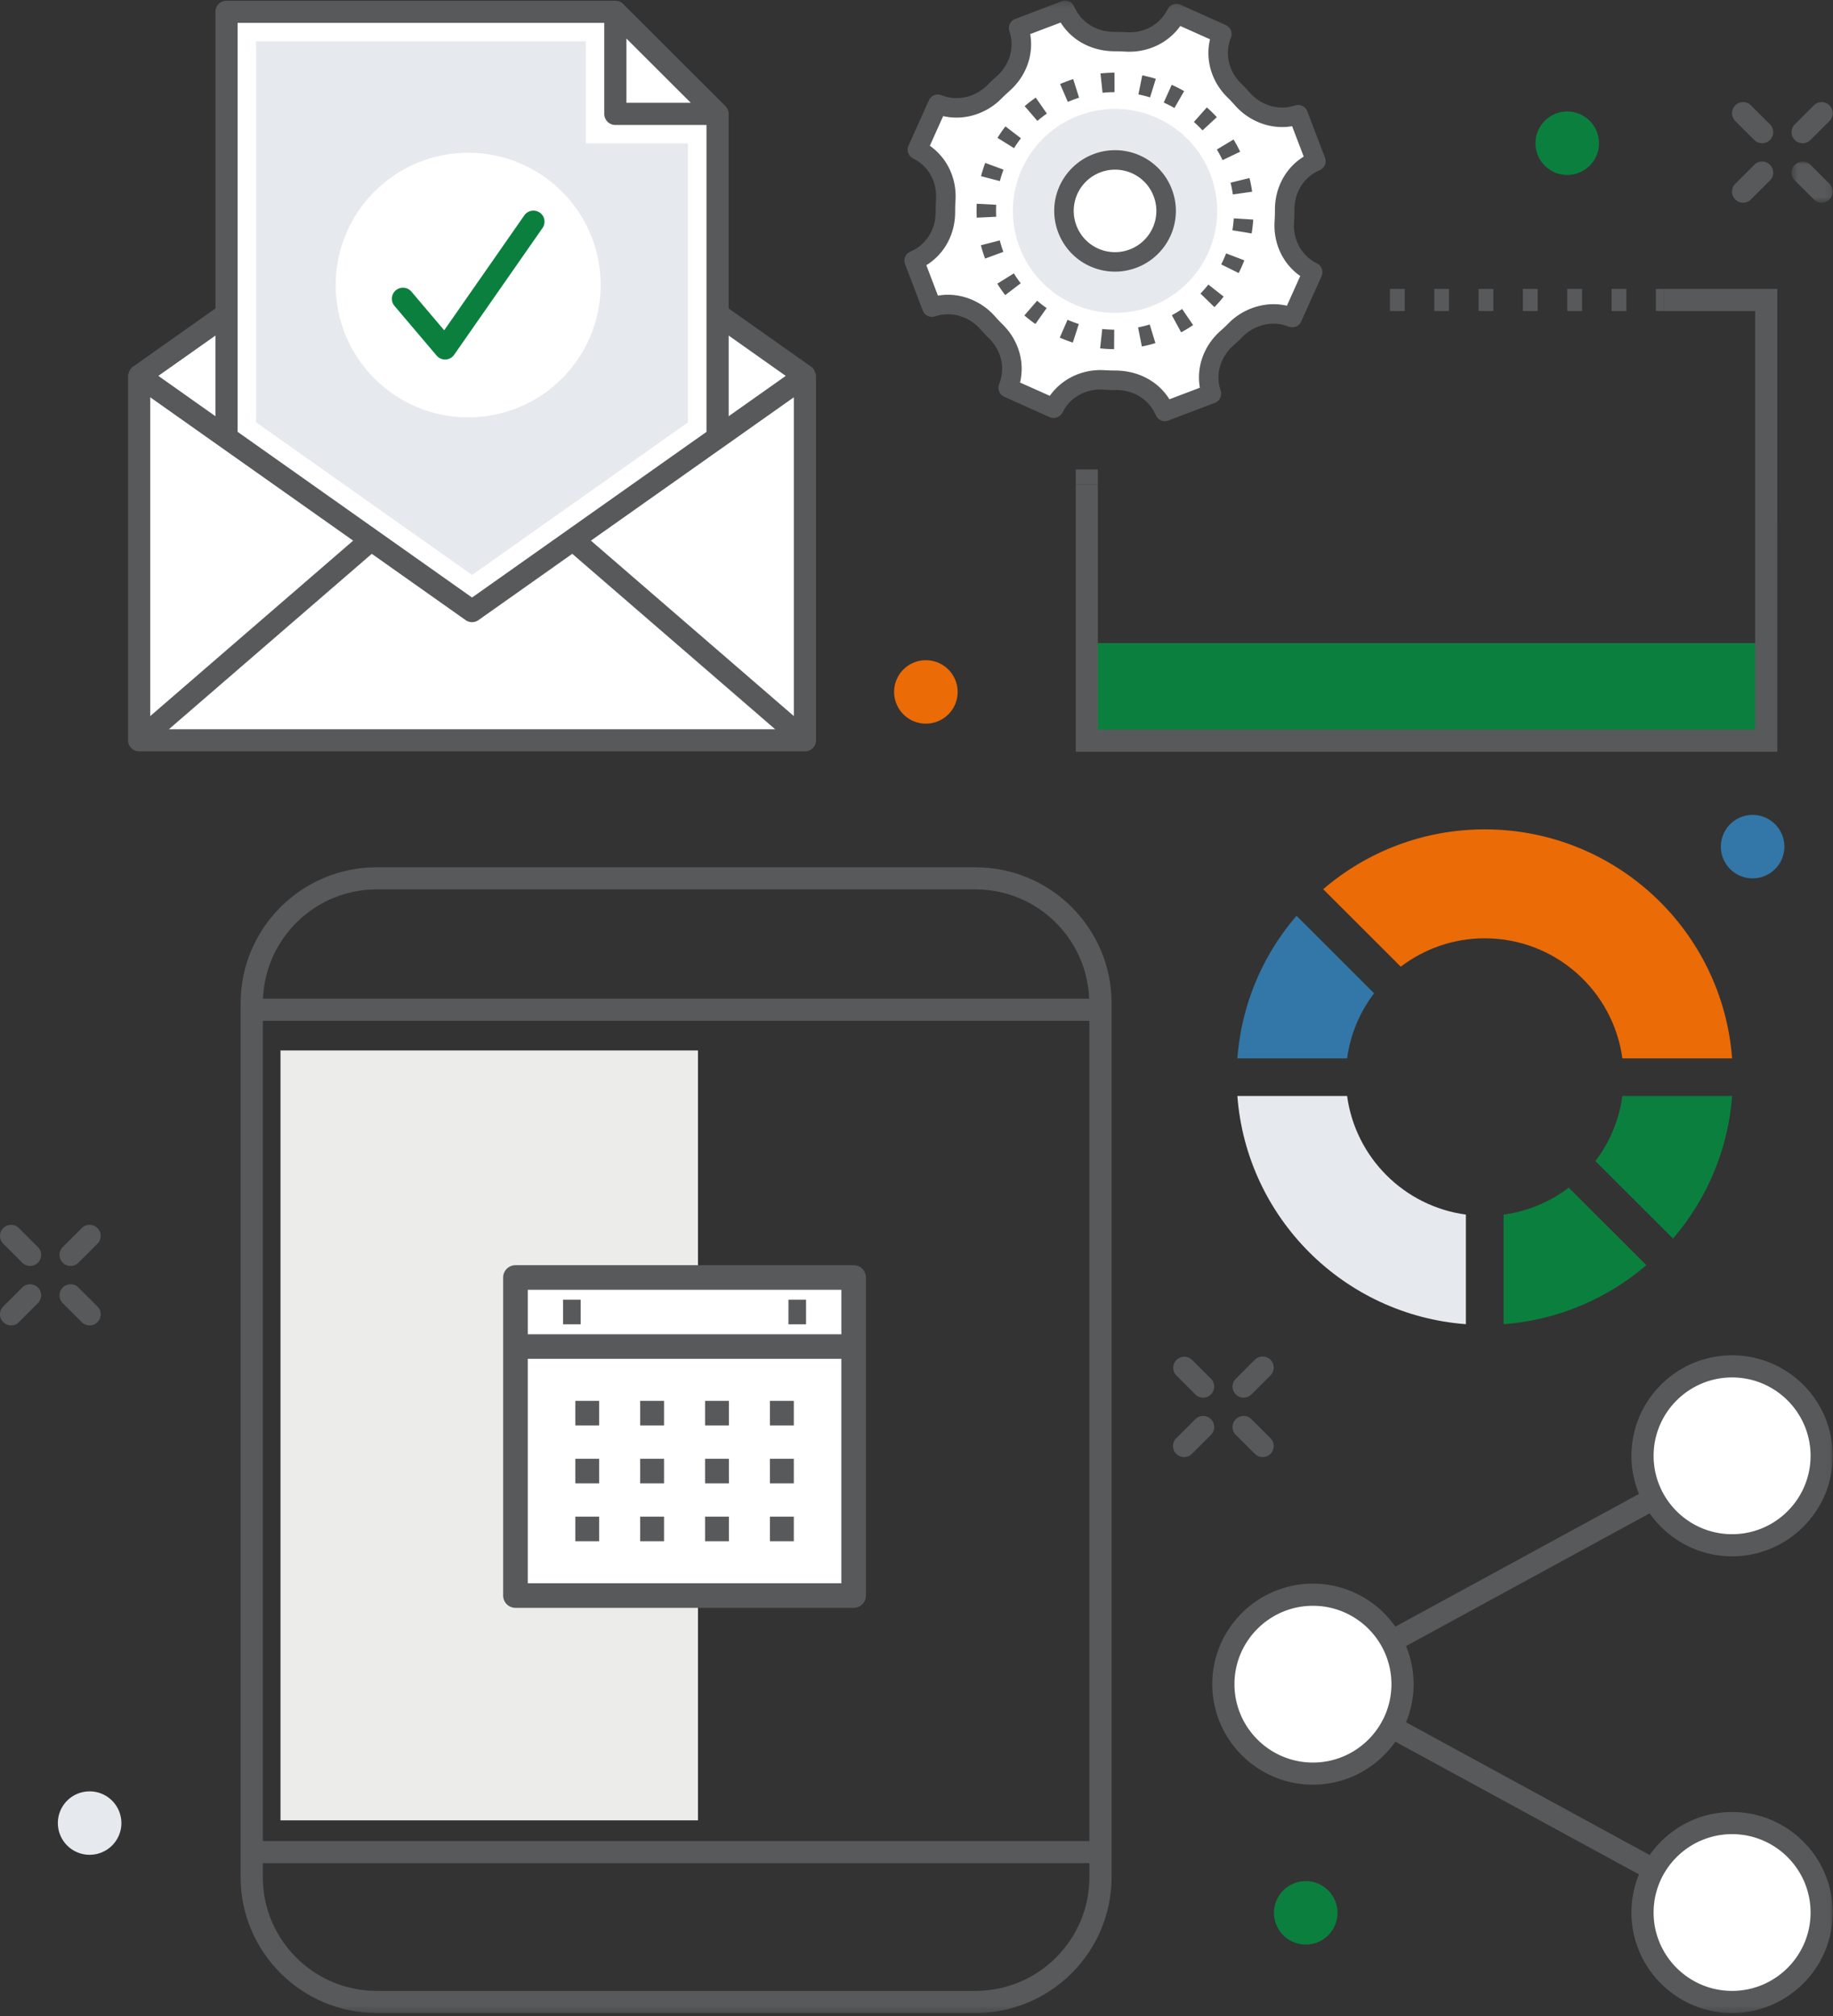 <svg xmlns="http://www.w3.org/2000/svg" xmlns:xlink="http://www.w3.org/1999/xlink" width="281" height="309" viewBox="0 0 281 309">
    <rect x="0" y="0" width="281" height="309" fill="#333333" stroke="none"/>
    <defs>
        <path id="a" d="M.545.031h6.31v6.302H.545z"/>
        <path id="c" d="M0 308.68h280.959V.245H0z"/>
    </defs>
    <g fill="none" fill-rule="evenodd">
        <path fill="#ECECEB" d="M43 279h64V161H43z"/>
        <path fill="#FFF" d="M21.33 113.464h102.067V57.611H21.33z"/>
        <path fill="#FFF" d="M72.364 21.565L21.33 57.61l51.033 36.048 51.03-36.048z"/>
        <path fill="#FFF" d="M94.331 1.813H34.724v65.253l37.647 26.597 37.63-26.586v-49.62H94.33z"/>
        <path fill="#E6E9EE" d="M39.254 64.724V6.337H89.8V21.98h15.669v42.758L72.37 88.122z"/>
        <path fill="#FFF" d="M94.331 1.813v15.644h15.67z"/>
        <g transform="translate(0 -.147)">
            <path fill="#58595B" d="M121.697 109.9l-31.11-26.89 31.11-21.972V109.9zm-95.808 2.018L56.995 85.03l14.387 10.162a1.702 1.702 0 0 0 1.964 0L87.73 85.029l31.106 26.89H25.889zm-2.858-50.88L54.14 83.01 23.03 109.9V61.039zm9.994-9.46v12.364l-8.75-6.184 8.75-6.18zm3.398-47.923h56.21v13.948c0 .939.76 1.696 1.699 1.696h13.972v47.04l-35.94 25.39-35.94-25.397V3.655zm59.608 2.4l9.87 9.852h-9.87V6.055zm15.671 45.522l8.751 6.181-8.75 6.184V51.577zm13.3 5.802c-.095-.396-.286-.765-.623-1.005l-12.677-8.953V17.603c0-.468-.19-.891-.498-1.199L95.532.761a1.693 1.693 0 0 0-1.2-.498H34.724c-.938 0-1.699.76-1.699 1.696v45.462l-12.674 8.953c-.342.24-.533.609-.625 1.005-.055.08-.093.194-.093.38v55.855c0 .937.76 1.697 1.699 1.697h102.064c.938 0 1.699-.76 1.699-1.697V57.758c0-.185-.039-.298-.093-.38zM10.824 194.176c-.435 0-.87-.165-1.2-.498a1.692 1.692 0 0 1 0-2.397l2.915-2.909a1.699 1.699 0 0 1 2.401 0 1.692 1.692 0 0 1 0 2.398l-2.915 2.908a1.69 1.69 0 0 1-1.2.498M1.699 203.288a1.69 1.69 0 0 1-1.2-.497 1.692 1.692 0 0 1 0-2.397l2.912-2.911a1.7 1.7 0 0 1 2.402-.002 1.695 1.695 0 0 1 0 2.4l-2.914 2.91c-.33.332-.765.497-1.2.497M13.74 203.288c-.435 0-.87-.165-1.2-.497l-2.916-2.91a1.692 1.692 0 0 1 0-2.398 1.699 1.699 0 0 1 2.401 0l2.915 2.91a1.692 1.692 0 0 1 0 2.398c-.33.332-.765.497-1.2.497M4.612 194.176c-.435 0-.87-.165-1.2-.498L.498 190.77a1.692 1.692 0 0 1 0-2.398 1.699 1.699 0 0 1 2.402 0l2.913 2.909a1.692 1.692 0 0 1 0 2.397 1.69 1.69 0 0 1-1.2.498M190.65 214.36c-.435 0-.87-.165-1.2-.497a1.692 1.692 0 0 1 0-2.398l2.915-2.91a1.699 1.699 0 0 1 2.4 0 1.692 1.692 0 0 1 0 2.397l-2.915 2.91c-.33.333-.765.498-1.2.498M181.524 223.47a1.69 1.69 0 0 1-1.2-.497 1.692 1.692 0 0 1 0-2.397l2.913-2.91a1.7 1.7 0 0 1 2.401-.003 1.695 1.695 0 0 1 0 2.4l-2.913 2.91c-.331.333-.766.498-1.2.498M193.565 223.47c-.434 0-.87-.164-1.2-.497l-2.916-2.91a1.692 1.692 0 0 1 0-2.398 1.699 1.699 0 0 1 2.402 0l2.915 2.911c.664.66.664 1.735 0 2.397-.33.333-.766.498-1.2.498M184.438 214.358c-.435 0-.87-.165-1.2-.497l-2.914-2.909a1.697 1.697 0 0 1 2.401-2.397l2.913 2.908a1.692 1.692 0 0 1 0 2.398 1.69 1.69 0 0 1-1.2.497M276.347 22.1c-.435 0-.87-.164-1.2-.497a1.692 1.692 0 0 1 0-2.397l2.912-2.91a1.699 1.699 0 0 1 2.402 0 1.692 1.692 0 0 1 0 2.396l-2.913 2.911c-.331.333-.766.498-1.201.498M267.22 31.211c-.436 0-.87-.165-1.201-.497a1.692 1.692 0 0 1 0-2.398l2.915-2.91a1.699 1.699 0 0 1 2.401 0 1.692 1.692 0 0 1 0 2.397l-2.915 2.91c-.33.333-.766.498-1.2.498"/>
            <g transform="translate(274.104 24.878)">
                <mask id="b" fill="#fff">
                    <use xlink:href="#a"/>
                </mask>
                <path fill="#58595B" d="M5.157 6.333c-.435 0-.87-.165-1.201-.497L1.043 2.925a1.692 1.692 0 0 1 0-2.397 1.7 1.7 0 0 1 2.401 0l2.913 2.91a1.695 1.695 0 0 1-1.2 2.895" mask="url(#b)"/>
            </g>
            <path fill="#58595B" d="M270.135 22.1c-.435 0-.87-.164-1.2-.497l-2.916-2.91a1.692 1.692 0 0 1 0-2.398 1.699 1.699 0 0 1 2.401 0l2.916 2.91c.664.661.664 1.736 0 2.398-.331.333-.766.498-1.2.498"/>
            <mask id="d" fill="#fff">
                <use xlink:href="#c"/>
            </mask>
            <path fill="#0B803E" d="M166.605 113.68h104.162V98.715H166.605z" mask="url(#d)"/>
            <path fill="#58595B" d="M213.074 47.818h2.265v-3.392h-2.265v3.392zm6.796 0h2.265v-3.392h-2.265v3.392zm6.796 0h2.265v-3.392h-2.265v3.392zm6.796 0h2.265v-3.392h-2.265v3.392zm6.796 0h2.265v-3.392h-2.265v3.392zm6.796 0h2.265v-3.392h-2.265v3.392zm6.798 0h1.198v-3.392h-1.198v3.392zm-88.946 26.543h3.398v-2.262h-3.398v2.262z" mask="url(#d)"/>
            <path fill="#58595B" d="M272.465 115.374H164.907V74.36h3.398v37.62h100.762V47.818H255.05v-3.392h17.414z" mask="url(#d)"/>
            <path fill="#FFF" d="M215.006 258.277c0 7.572-6.148 13.71-13.732 13.71-7.582 0-13.73-6.138-13.73-13.71 0-7.572 6.148-13.71 13.73-13.71 7.584 0 13.732 6.138 13.732 13.71M279.263 223.277c0 7.572-6.148 13.71-13.733 13.71-7.582 0-13.73-6.138-13.73-13.71 0-7.572 6.148-13.71 13.73-13.71 7.585 0 13.733 6.138 13.733 13.71M279.263 293.275c0 7.572-6.148 13.71-13.733 13.71-7.582 0-13.73-6.138-13.73-13.71 0-7.572 6.148-13.71 13.73-13.71 7.585 0 13.733 6.138 13.733 13.71" mask="url(#d)"/>
            <path fill="#58595B" d="M265.531 305.288c-6.635 0-12.033-5.39-12.033-12.014 0-6.622 5.398-12.012 12.033-12.012s12.031 5.39 12.031 12.012c0 6.624-5.396 12.014-12.03 12.014m-64.257-35c-6.635 0-12.033-5.386-12.033-12.01 0-6.625 5.398-12.015 12.033-12.015 6.633 0 12.032 5.39 12.032 12.014 0 6.625-5.399 12.012-12.032 12.012m64.256-59.025c6.635 0 12.031 5.39 12.031 12.012 0 6.624-5.396 12.014-12.03 12.014-6.636 0-12.034-5.39-12.034-12.014 0-6.622 5.398-12.012 12.033-12.012m0 66.606c-5.226 0-9.842 2.612-12.636 6.59l-37.348-20.343a15.303 15.303 0 0 0 0-11.681l37.348-20.344c2.794 3.978 7.41 6.59 12.636 6.59 8.507 0 15.43-6.911 15.43-15.406 0-8.495-6.923-15.404-15.43-15.404-8.508 0-15.431 6.91-15.431 15.404 0 2.067.417 4.037 1.16 5.842L213.91 249.46c-2.793-3.976-7.412-6.59-12.636-6.59-8.508 0-15.43 6.911-15.43 15.406 0 8.495 6.922 15.404 15.43 15.404 5.224 0 9.843-2.612 12.636-6.59l37.349 20.343a15.284 15.284 0 0 0-1.16 5.84c0 8.495 6.923 15.406 15.431 15.406 8.507 0 15.43-6.911 15.43-15.406 0-8.493-6.923-15.404-15.43-15.404" mask="url(#d)"/>
            <path fill="#3277A8" d="M210.653 152.386L198.76 140.51a37.744 37.744 0 0 0-9.068 21.85h16.82a21.151 21.151 0 0 1 4.14-9.974" mask="url(#d)"/>
            <path fill="#0B803E" d="M248.712 168.127a21.15 21.15 0 0 1-4.139 9.972l11.895 11.875a37.798 37.798 0 0 0 9.064-21.847h-16.82z" mask="url(#d)"/>
            <path fill="#E6E9EE" d="M206.511 168.127h-16.82c1.407 18.674 16.329 33.572 35.031 34.974v-16.793c-9.455-1.28-16.926-8.739-18.21-18.181" mask="url(#d)"/>
            <path fill="#EB6B07" d="M227.612 143.96c10.792 0 19.685 8.013 21.099 18.4h16.82c-1.477-19.626-17.883-35.096-37.92-35.096-9.464 0-18.11 3.456-24.768 9.167l11.895 11.878c3.579-2.718 8.03-4.35 12.874-4.35" mask="url(#d)"/>
            <path fill="#0B803E" d="M230.5 186.308v16.793a37.896 37.896 0 0 0 21.882-9.049l-11.893-11.876a21.212 21.212 0 0 1-9.988 4.132M245.128 22.1c0 2.685-2.18 4.861-4.868 4.861a4.864 4.864 0 0 1-4.87-4.86c0-2.685 2.179-4.86 4.87-4.86a4.864 4.864 0 0 1 4.868 4.86" mask="url(#d)"/>
            <path fill="#EB6B07" d="M146.808 106.197c0 2.684-2.18 4.86-4.869 4.86a4.864 4.864 0 0 1-4.87-4.86c0-2.685 2.18-4.86 4.87-4.86a4.864 4.864 0 0 1 4.869 4.86" mask="url(#d)"/>
            <path fill="#E6E9EE" d="M18.61 279.566a4.865 4.865 0 0 1-4.869 4.86 4.864 4.864 0 0 1-4.87-4.86c0-2.685 2.179-4.86 4.87-4.86a4.865 4.865 0 0 1 4.868 4.86" mask="url(#d)"/>
            <path fill="#0B803E" d="M205.042 293.323a4.865 4.865 0 0 1-4.868 4.86 4.864 4.864 0 0 1-4.87-4.86c0-2.684 2.18-4.86 4.87-4.86a4.865 4.865 0 0 1 4.868 4.86" mask="url(#d)"/>
            <path fill="#3277A8" d="M273.546 129.909c0 2.684-2.179 4.86-4.868 4.86a4.866 4.866 0 0 1-4.87-4.86 4.866 4.866 0 0 1 4.87-4.86 4.864 4.864 0 0 1 4.868 4.86" mask="url(#d)"/>
            <path fill="#FFF" d="M187.311 5.348l-6.966-3.119-.237.419c-1.511 2.669-4.445 4.118-7.51 3.92a26.44 26.44 0 0 0-1.794-.053c-3.08.014-5.935-1.59-7.292-4.351l-.21-.43-7.137 2.714.13.46c.822 2.96-.24 6.054-2.549 8.09-.45.393-.883.802-1.307 1.23-2.157 2.184-5.312 3.046-8.219 2.055l-.457-.153-3.126 6.954.419.235c2.675 1.509 4.127 4.435 3.928 7.495a26.338 26.338 0 0 0-.055 1.794c.016 3.073-1.594 5.923-4.36 7.276l-.426.21 2.716 7.126.458-.129c2.97-.823 6.068.238 8.105 2.543.394.445.806.882 1.234 1.302 2.186 2.153 3.052 5.304 2.057 8.205l-.154.455 6.966 3.121.238-.418c1.511-2.671 4.445-4.121 7.507-3.922.603.038 1.199.057 1.797.054 3.08-.016 5.935 1.593 7.292 4.352l.21.427 7.136-2.712-.129-.459c-.824-2.962.24-6.056 2.549-8.09.45-.393.883-.805 1.307-1.23 2.156-2.185 5.312-3.049 8.218-2.058l.458.156 3.126-6.954-.421-.238c-2.673-1.506-4.125-4.435-3.926-7.493.038-.6.056-1.198.054-1.793-.016-3.076 1.595-5.926 4.359-7.278l.428-.21-2.716-7.122-.458.124c-2.97.825-6.069-.235-8.105-2.542-.394-.446-.807-.88-1.235-1.303-2.186-2.153-3.051-5.303-2.057-8.205l.154-.455z" mask="url(#d)"/>
            <path fill="#58595B" d="M168.713 56.867c.22 0 .435.009.655.022.526.032 1.051.05 1.572.05 3.57 0 6.633 1.67 8.33 4.406l4.673-1.773c-.564-3.192.616-6.473 3.194-8.742.424-.373.832-.76 1.23-1.162 2.34-2.366 5.802-3.397 8.917-2.662l2.045-4.553c-2.664-1.859-4.154-5.01-3.932-8.418.033-.565.052-1.13.052-1.694-.019-3.424 1.651-6.488 4.412-8.191l-1.778-4.661c-3.18.554-6.53-.67-8.755-3.19-.372-.42-.76-.832-1.162-1.225-2.436-2.404-3.421-5.747-2.671-8.904l-4.558-2.04c-1.855 2.625-5.04 4.132-8.434 3.926a24.38 24.38 0 0 0-1.572-.05c-3.572 0-6.633-1.669-8.33-4.408l-4.67 1.773c.559 3.194-.621 6.478-3.2 8.744-.418.37-.83.758-1.23 1.16-2.337 2.368-5.794 3.402-8.913 2.664l-2.046 4.553c2.664 1.861 4.155 5.01 3.933 8.418a26.41 26.41 0 0 0-.05 1.692c.018 3.426-1.654 6.49-4.418 8.193l1.779 4.664c3.173-.559 6.53.667 8.755 3.187.372.423.761.83 1.165 1.228 2.437 2.402 3.42 5.742 2.668 8.902l4.56 2.04c1.73-2.454 4.635-3.95 7.78-3.95m9.856 7.835a1.49 1.49 0 0 1-1.341-.832l-.211-.43c-1.067-2.169-3.332-3.515-5.908-3.515a19.46 19.46 0 0 1-1.937-.058c-2.557-.177-4.911 1.047-6.107 3.166l-.243.418a1.499 1.499 0 0 1-1.907.627l-6.97-3.117a1.498 1.498 0 0 1-.802-1.847l.154-.453c.79-2.304.142-4.856-1.69-6.66a28.825 28.825 0 0 1-1.307-1.38c-1.683-1.907-4.264-2.737-6.581-2.092l-.462.129a1.498 1.498 0 0 1-1.797-.907l-2.716-7.124a1.49 1.49 0 0 1 .739-1.87l.428-.21c2.186-1.07 3.538-3.344 3.525-5.93a27.93 27.93 0 0 1 .056-1.898c.166-2.565-1.048-4.901-3.171-6.1l-.42-.233a1.495 1.495 0 0 1-.629-1.913l3.129-6.955a1.492 1.492 0 0 1 1.844-.8l.455.156c2.265.768 4.909.097 6.674-1.692.448-.455.908-.887 1.381-1.305 1.944-1.71 2.75-4.23 2.098-6.57l-.13-.457a1.49 1.49 0 0 1 .912-1.796L162.77.341a1.495 1.495 0 0 1 1.871.738l.211.425c1.067 2.171 3.332 3.52 5.908 3.52.711.04 1.343.017 1.937.056 2.55.178 4.911-1.048 6.107-3.167l.243-.418a1.489 1.489 0 0 1 1.907-.627l6.966 3.12a1.492 1.492 0 0 1 .804 1.845l-.154.454c-.788 2.3-.138 4.854 1.695 6.66.45.444.883.903 1.304 1.376 1.684 1.909 4.248 2.739 6.581 2.092l.462-.124c.741-.206 1.52.187 1.794.904l2.717 7.124a1.492 1.492 0 0 1-.739 1.873l-.426.208c-2.186 1.07-3.538 3.343-3.522 5.93 0 .633-.016 1.267-.06 1.898-.167 2.564 1.05 4.9 3.172 6.1l.42.232c.672.38.944 1.208.629 1.914l-3.128 6.954a1.488 1.488 0 0 1-1.844.8l-.456-.155c-2.265-.77-4.906-.095-6.676 1.691-.446.453-.906.89-1.381 1.305-1.946 1.71-2.746 4.227-2.096 6.57l.13.457a1.494 1.494 0 0 1-.911 1.798l-7.136 2.71a1.494 1.494 0 0 1-.53.097" mask="url(#d)"/>
            <path fill="#58595B" d="M169.023 14.368l-.317-2.967a21.753 21.753 0 0 1 2.143-.118l.011 2.983a19.11 19.11 0 0 0-1.837.102zm7.28.706c-.593-.181-1.189-.333-1.784-.453l.59-2.926c.694.142 1.387.317 2.076.53l-.881 2.849zm-12.604.692l-1.184-2.741a21.614 21.614 0 0 1 2.009-.749l.9 2.848c-.587.183-1.163.398-1.725.642zm16.34.936a17.377 17.377 0 0 0-1.638-.834l1.221-2.723c.66.294 1.296.617 1.908.97l-1.49 2.587zm-21.006 1.977l-1.95-2.262a21.348 21.348 0 0 1 1.696-1.312l1.706 2.448c-.5.35-.985.726-1.452 1.126zm25.313 1.452c-.42-.45-.854-.88-1.319-1.29l1.982-2.234c.535.475 1.05.975 1.53 1.497l-2.193 2.027zm-28.892 2.723l-2.537-1.577c.378-.61.786-1.196 1.218-1.76l2.372 1.822c-.374.486-.727.99-1.053 1.515zm31.963 1.834a18.72 18.72 0 0 0-.874-1.626l2.562-1.536c.367.61.705 1.235 1.01 1.877l-2.698 1.285zm-34.134 3.214l-2.892-.751a21.46 21.46 0 0 1 .645-2.04l2.802 1.04a17.993 17.993 0 0 0-.555 1.75zm35.713 2.049a18.579 18.579 0 0 0-.35-1.807l2.903-.71c.17.69.306 1.39.406 2.096l-2.959.42zm-39.262 3.562a26.458 26.458 0 0 1-.027-1.04c0-.371.009-.733.027-1.097l2.985.154c-.015.312-.024.621-.024.934.002.298.01.603.024.904l-2.985.145zm42.144 2.415l-2.95-.488c.102-.606.17-1.217.209-1.823l2.983.185a20.561 20.561 0 0 1-.242 2.126zm-40.864 3.852c-.25-.67-.46-1.348-.64-2.042l2.896-.742c.152.595.335 1.178.548 1.753l-2.804 1.031zm38.877 2.216l-2.678-1.323c.123-.248.243-.497.358-.753.14-.312.272-.624.392-.936l2.791 1.065a21.056 21.056 0 0 1-.863 1.947zM154.1 45.38a21.98 21.98 0 0 1-1.212-1.755l2.537-1.577c.326.523.675 1.03 1.051 1.518L154.1 45.38zm32.072 1.84l-2.143-2.08c.426-.436.832-.898 1.212-1.38l2.347 1.848a20.09 20.09 0 0 1-1.416 1.613zm-27.442 2.59a20.975 20.975 0 0 1-1.69-1.318l1.953-2.257c.46.4.945.778 1.454 1.13l-1.717 2.445zm22.34 1.274l-1.424-2.626a17.45 17.45 0 0 0 1.574-.954l1.681 2.467c-.59.403-1.203.773-1.83 1.113zm-16.606 1.567a21.662 21.662 0 0 1-2-.755l1.189-2.737c.57.247 1.146.464 1.728.651l-.917 2.841zm10.583.604l-.58-2.927a17.6 17.6 0 0 0 1.786-.448l.872 2.855a20.06 20.06 0 0 1-2.078.52zm-4.256.407a20.621 20.621 0 0 1-2.14-.124l.323-2.965c.612.065 1.226.101 1.835.106l-.018 2.983z" mask="url(#d)"/>
            <path fill="#E6E9EE" d="M177.345 18.21c7.89 3.532 11.418 12.782 7.88 20.661-3.542 7.876-12.81 11.4-20.701 7.864-7.89-3.532-11.418-12.783-7.877-20.66 3.54-7.877 12.808-11.399 20.698-7.866" mask="url(#d)"/>
            <path fill="#FFF" d="M174.14 25.343c3.944 1.766 5.708 6.39 3.937 10.327-1.77 3.94-6.402 5.699-10.346 3.933-3.944-1.769-5.708-6.392-3.937-10.33 1.77-3.937 6.402-5.696 10.346-3.93" mask="url(#d)"/>
            <path fill="#58595B" d="M170.941 26.15a6.347 6.347 0 0 0-5.786 3.735 6.327 6.327 0 0 0 5.775 8.911 6.344 6.344 0 0 0 5.783-3.738 6.255 6.255 0 0 0 .14-4.833 6.282 6.282 0 0 0-3.323-3.522 6.3 6.3 0 0 0-2.589-.554m-.011 15.63a9.29 9.29 0 0 1-3.81-.814c-4.69-2.101-6.794-7.62-4.692-12.301a9.343 9.343 0 0 1 8.513-5.498 9.29 9.29 0 0 1 3.81.814 9.25 9.25 0 0 1 4.898 5.182 9.24 9.24 0 0 1-.209 7.12 9.338 9.338 0 0 1-8.51 5.497" mask="url(#d)"/>
            <path fill="#FFF" d="M79.019 244.694h51.844V206.53H79.02zM79.019 206.529h51.844v-10.587H79.02z" mask="url(#d)"/>
            <path fill="#58595B" d="M80.906 242.81h48.072v-34.397H80.906v34.397zm.002-38.163h48.073v-6.82H80.908v6.82zm49.957-10.586H79.021a1.886 1.886 0 0 0-1.887 1.883v48.75c0 1.04.845 1.884 1.887 1.884h51.844c1.04 0 1.885-.843 1.885-1.884v-48.75c0-1.04-.845-1.883-1.885-1.883z" mask="url(#d)"/>
            <path fill="#FFF" d="M86.319 201.236h2.695" mask="url(#d)"/>
            <path fill="#58595B" d="M86.32 203.12h2.696v-3.767H86.32z" mask="url(#d)"/>
            <path fill="#FFF" d="M120.87 201.236h2.695" mask="url(#d)"/>
            <path fill="#58595B" d="M120.87 203.12h2.697v-3.767h-2.696z" mask="url(#d)"/>
            <path fill="#FFF" d="M88.195 216.737h3.658" mask="url(#d)"/>
            <path fill="#58595B" d="M88.196 218.62h3.658v-3.768h-3.658z" mask="url(#d)"/>
            <path fill="#FFF" d="M98.141 216.737h3.659" mask="url(#d)"/>
            <path fill="#58595B" d="M98.14 218.62h3.657v-3.768H98.14z" mask="url(#d)"/>
            <path fill="#FFF" d="M108.087 216.737h3.656" mask="url(#d)"/>
            <path fill="#58595B" d="M108.088 218.62h3.658v-3.768h-3.658z" mask="url(#d)"/>
            <path fill="#FFF" d="M118.031 216.737h3.658" mask="url(#d)"/>
            <path fill="#58595B" d="M118.032 218.62h3.659v-3.768h-3.659z" mask="url(#d)"/>
            <path fill="#FFF" d="M88.195 225.611h3.658" mask="url(#d)"/>
            <path fill="#58595B" d="M88.196 227.494h3.658v-3.765h-3.658z" mask="url(#d)"/>
            <path fill="#FFF" d="M98.141 225.611h3.659" mask="url(#d)"/>
            <path fill="#58595B" d="M98.14 227.494h3.657v-3.765H98.14z" mask="url(#d)"/>
            <path fill="#FFF" d="M108.087 225.611h3.656" mask="url(#d)"/>
            <path fill="#58595B" d="M108.088 227.494h3.658v-3.765h-3.658z" mask="url(#d)"/>
            <path fill="#FFF" d="M118.031 225.611h3.658" mask="url(#d)"/>
            <path fill="#58595B" d="M118.032 227.494h3.659v-3.765h-3.659z" mask="url(#d)"/>
            <path fill="#FFF" d="M88.195 234.488h3.658" mask="url(#d)"/>
            <path fill="#58595B" d="M88.196 236.371h3.658v-3.768h-3.658z" mask="url(#d)"/>
            <path fill="#FFF" d="M98.141 234.488h3.659" mask="url(#d)"/>
            <path fill="#58595B" d="M98.14 236.371h3.657v-3.768H98.14z" mask="url(#d)"/>
            <path fill="#FFF" d="M108.087 234.488h3.656" mask="url(#d)"/>
            <path fill="#58595B" d="M108.088 236.371h3.658v-3.768h-3.658z" mask="url(#d)"/>
            <path fill="#FFF" d="M118.031 234.488h3.658" mask="url(#d)"/>
            <path fill="#58595B" d="M118.032 236.371h3.659v-3.768h-3.659z" mask="url(#d)"/>
            <path fill="#FFF" d="M92.084 43.836c0 11.2-9.093 20.278-20.311 20.278-11.216 0-20.309-9.079-20.309-20.278 0-11.198 9.093-20.276 20.309-20.276 11.218 0 20.31 9.078 20.31 20.276" mask="url(#d)"/>
            <path fill="#0B803E" d="M68.23 55.248c-.5 0-.975-.22-1.297-.602l-6.458-7.612a1.693 1.693 0 0 1 .2-2.389 1.7 1.7 0 0 1 2.394.197l5.027 5.93 12.284-17.62a1.705 1.705 0 0 1 2.365-.421c.77.534.96 1.592.424 2.361l-13.547 19.43a1.694 1.694 0 0 1-1.393.726" mask="url(#d)"/>
            <path fill="#58595B" d="M149.544 305.288H57.75c-9.63 0-17.463-7.821-17.463-17.435v-2.14h126.722v2.14c0 9.614-7.834 17.435-17.464 17.435zM40.286 282.32h126.722V156.607H40.286v125.714zm17.463-145.856h91.795c9.397 0 17.063 7.454 17.427 16.75H40.32c.364-9.296 8.03-16.75 17.429-16.75zm91.795-3.392H57.75c-11.506 0-20.861 9.342-20.861 20.827v133.953c0 11.484 9.355 20.827 20.861 20.827h91.795c11.504 0 20.862-9.343 20.862-20.827V153.9c0-11.485-9.358-20.827-20.862-20.827z" mask="url(#d)"/>
        </g>
    </g>
</svg>
